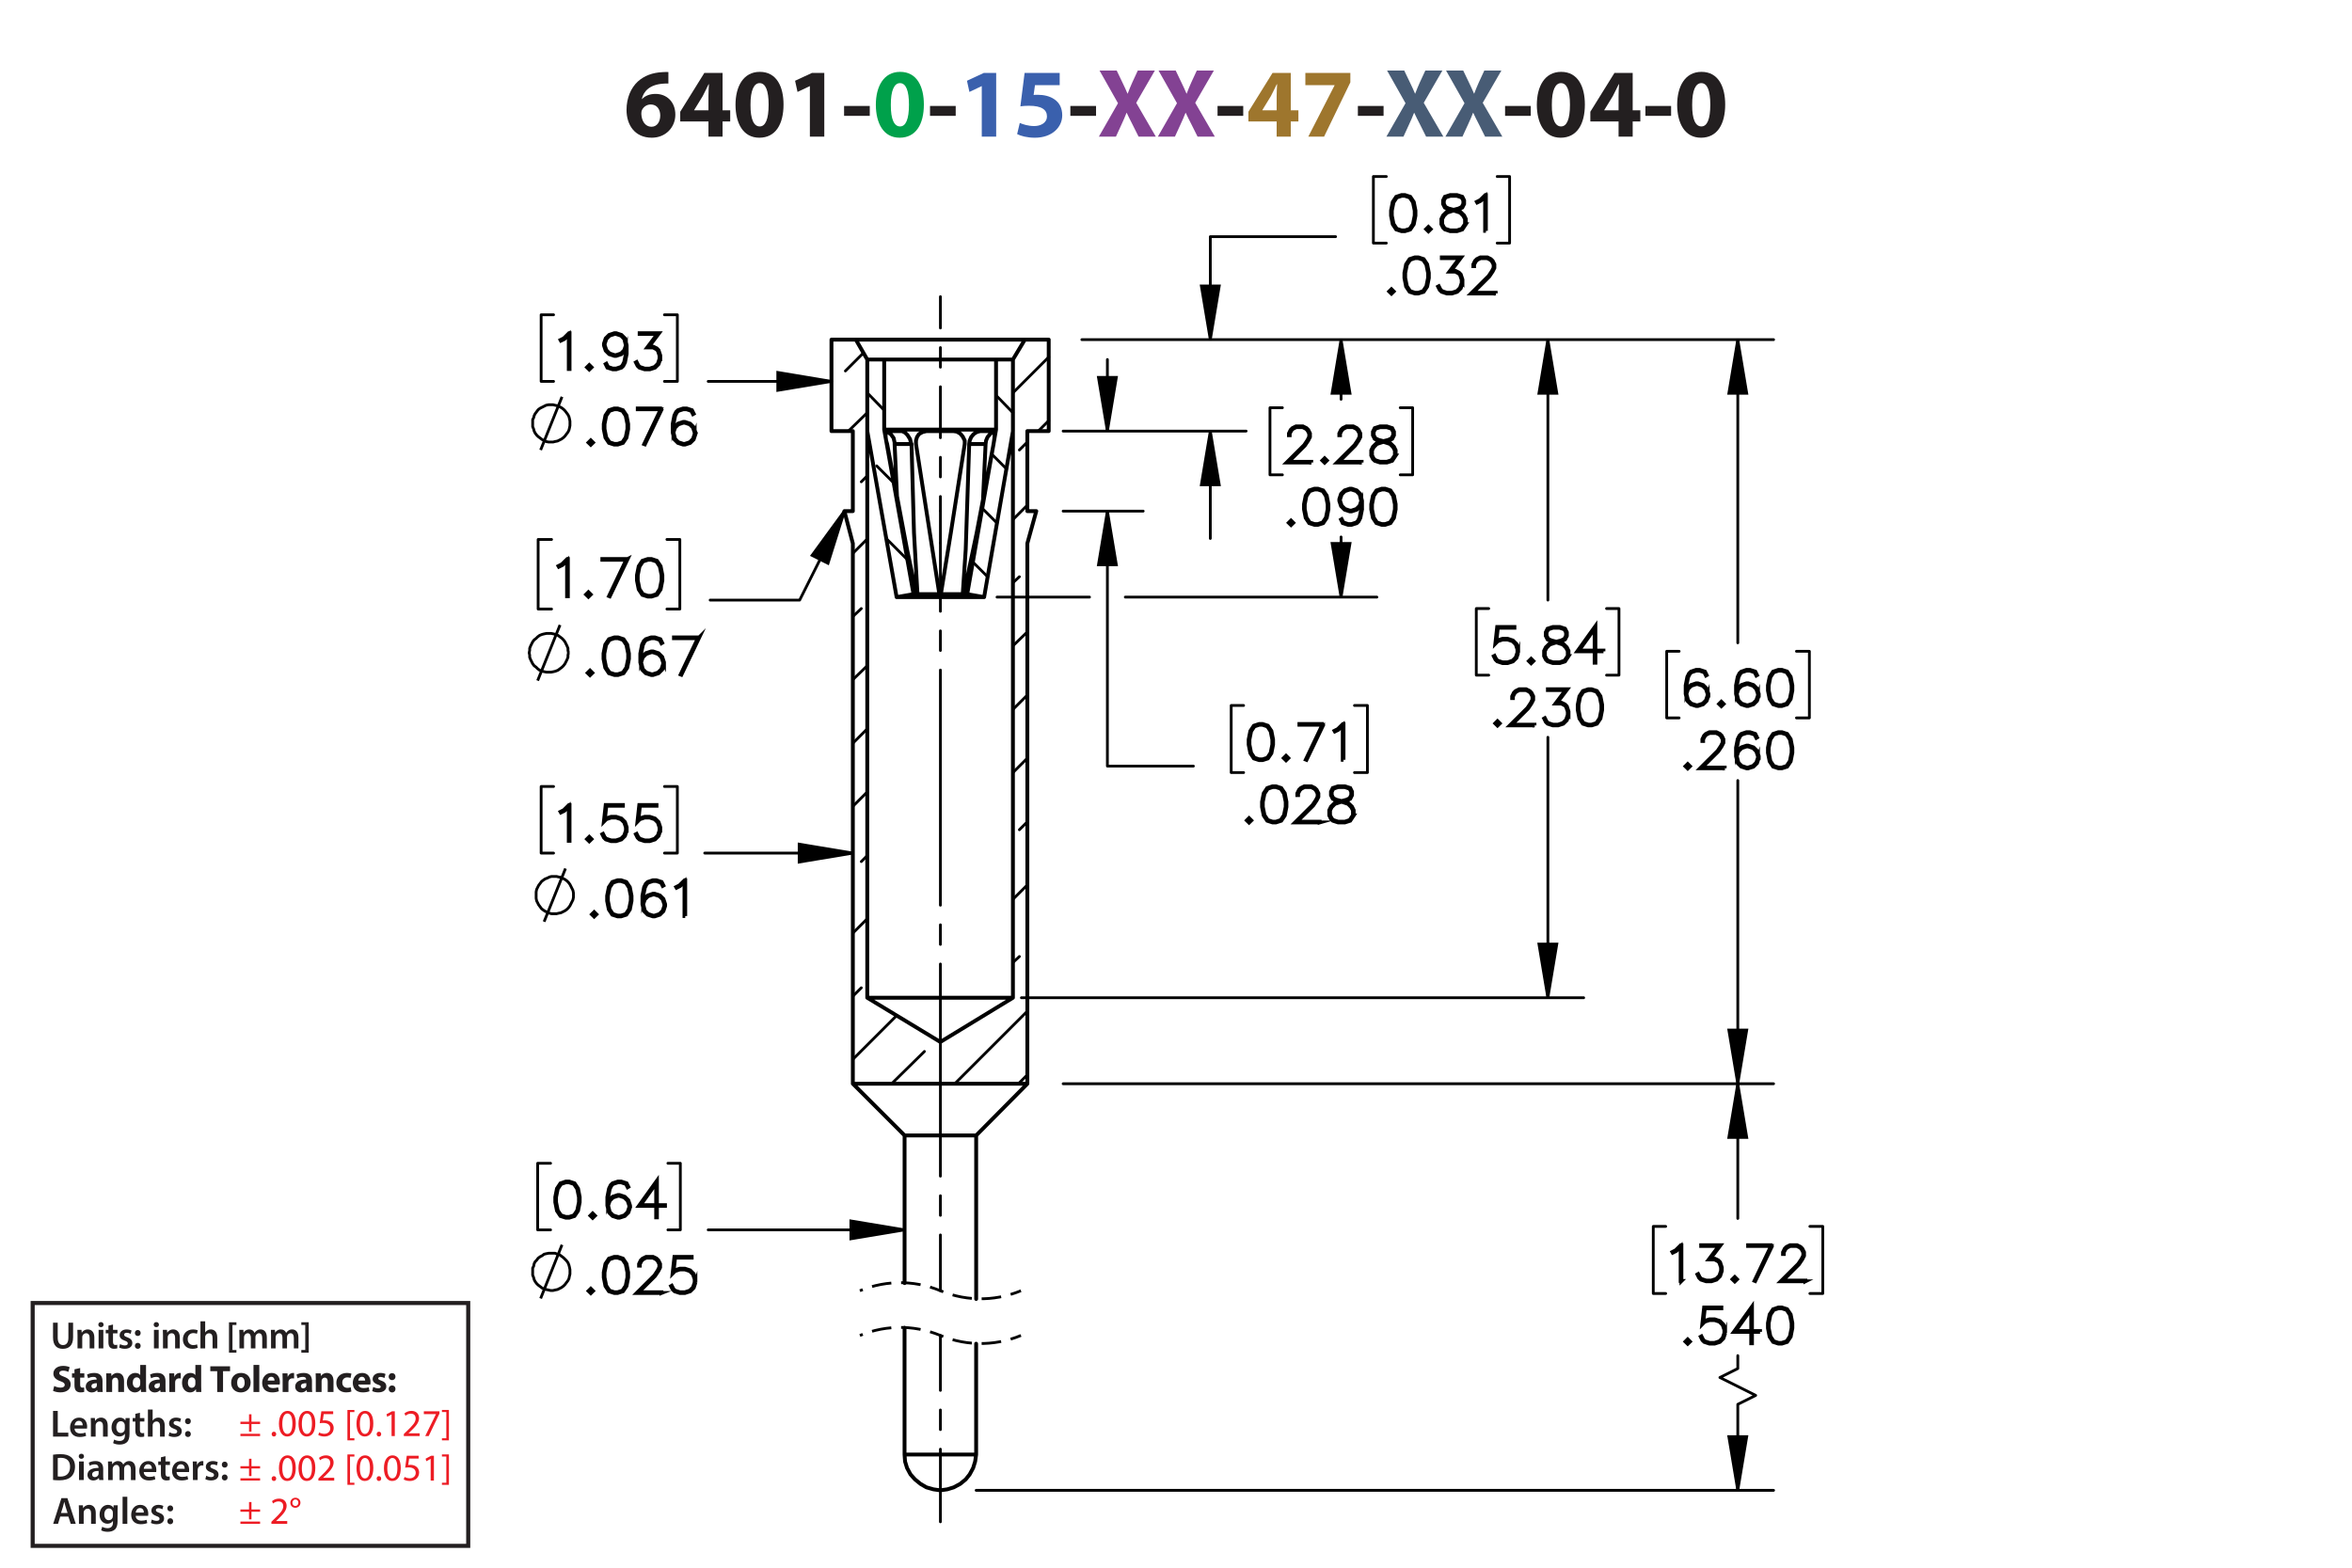 <?xml version="1.0" encoding="UTF-8"?><svg id="Layer_1" xmlns="http://www.w3.org/2000/svg" viewBox="0 0 432 288"><defs><style>.cls-1{stroke-dashoffset:32.951px;}.cls-1,.cls-2,.cls-3,.cls-4,.cls-5,.cls-6,.cls-7,.cls-8,.cls-9,.cls-10,.cls-11{stroke:#000;}.cls-1,.cls-2,.cls-3,.cls-4,.cls-5,.cls-6,.cls-7,.cls-9,.cls-10,.cls-11,.cls-12{fill:none;}.cls-1,.cls-2,.cls-3,.cls-4,.cls-5,.cls-6,.cls-7,.cls-10,.cls-11{stroke-width:.51px;}.cls-1,.cls-2,.cls-3,.cls-4,.cls-7,.cls-9,.cls-10,.cls-11{stroke-linecap:round;stroke-linejoin:round;}.cls-1,.cls-3,.cls-4,.cls-7,.cls-10,.cls-11{stroke-dasharray:0 0 0 0 43.2 3.6 3.6 3.6;}.cls-13{fill:#834293;}.cls-14{fill:#9e762d;}.cls-3{stroke-dashoffset:21.225px;}.cls-4{stroke-dashoffset:40.536px;}.cls-5{stroke-dasharray:0 0 3.6 1.8;stroke-dashoffset:1.587px;}.cls-5,.cls-6,.cls-8{stroke-miterlimit:10;}.cls-8{stroke-width:.7px;}.cls-15{fill:#485c75;}.cls-9{stroke-width:.709px;}.cls-10{stroke-dashoffset:29.855px;}.cls-16{fill:#00a14b;}.cls-17{fill:#ed1c24;}.cls-11{stroke-dashoffset:35.103px;}.cls-18{fill:#231f20;}.cls-19{fill:#3a60ad;}.cls-12{stroke:#231f20;stroke-width:.75px;}</style></defs><path class="cls-18" d="m122.764,15.342c-.306-.018-.63,0-1.062.036-2.431.198-3.511,1.44-3.817,2.809h.054c.576-.594,1.387-.936,2.485-.936,1.963,0,3.619,1.387,3.619,3.817,0,2.323-1.783,4.231-4.321,4.231-3.115,0-4.646-2.323-4.646-5.114,0-2.197.81-4.033,2.071-5.204,1.17-1.062,2.683-1.638,4.519-1.728.504-.036.829-.036,1.099-.018v2.107Zm-1.495,5.87c0-1.081-.576-2.017-1.747-2.017-.738,0-1.35.45-1.62,1.044-.072.144-.108.36-.108.684.054,1.242.648,2.359,1.891,2.359.973,0,1.585-.882,1.585-2.071Z"/><path class="cls-18" d="m130.125,25.101v-2.791h-5.186v-1.782l4.429-7.13h3.349v6.86h1.404v2.052h-1.404v2.791h-2.593Zm0-4.843v-2.593c0-.703.036-1.422.09-2.179h-.072c-.378.756-.684,1.44-1.08,2.179l-1.567,2.557v.036h2.629Z"/><path class="cls-18" d="m143.914,19.195c0,3.619-1.458,6.104-4.447,6.104-3.025,0-4.357-2.719-4.375-6.032,0-3.385,1.44-6.067,4.465-6.067,3.133,0,4.357,2.791,4.357,5.996Zm-6.068.072c-.018,2.683.63,3.961,1.692,3.961s1.639-1.333,1.639-3.997c0-2.593-.558-3.961-1.657-3.961-1.008,0-1.692,1.278-1.674,3.997Z"/><path class="cls-18" d="m148.754,15.828h-.036l-2.233,1.062-.45-2.053,3.097-1.44h2.269v11.704h-2.647v-9.273Z"/><path class="cls-18" d="m159.752,19.465v1.818h-4.717v-1.818h4.717Z"/><path class="cls-16" d="m169.69,19.195c0,3.619-1.458,6.104-4.447,6.104-3.025,0-4.357-2.719-4.375-6.032,0-3.385,1.44-6.067,4.465-6.067,3.133,0,4.357,2.791,4.357,5.996Zm-6.068.072c-.018,2.683.63,3.961,1.692,3.961s1.639-1.333,1.639-3.997c0-2.593-.558-3.961-1.657-3.961-1.008,0-1.692,1.278-1.674,3.997Z"/><path class="cls-18" d="m175.538,19.465v1.818h-4.718v-1.818h4.718Z"/><path class="cls-19" d="m180.325,15.828h-.036l-2.233,1.062-.45-2.053,3.097-1.44h2.269v11.704h-2.647v-9.273Z"/><path class="cls-19" d="m194.637,15.648h-4.538l-.252,1.8c.252-.036.468-.036.756-.036,1.116,0,2.251.252,3.079.847.882.594,1.422,1.566,1.422,2.935,0,2.179-1.873,4.106-5.023,4.106-1.422,0-2.611-.324-3.259-.666l.486-2.052c.522.252,1.585.576,2.647.576,1.134,0,2.341-.54,2.341-1.783,0-1.206-.955-1.945-3.295-1.945-.648,0-1.099.036-1.585.108l.774-6.14h6.446v2.251Z"/><path class="cls-18" d="m201.314,19.465v1.818h-4.718v-1.818h4.718Z"/><path class="cls-13" d="m209.126,25.101l-1.098-2.197c-.45-.846-.738-1.476-1.081-2.179h-.036c-.252.703-.558,1.333-.936,2.179l-1.008,2.197h-3.133l3.511-6.14-3.385-5.996h3.151l1.062,2.215c.36.738.63,1.333.918,2.017h.036c.288-.774.522-1.315.829-2.017l1.026-2.215h3.133l-3.421,5.924,3.601,6.212h-3.169Z"/><path class="cls-13" d="m219.962,25.101l-1.099-2.197c-.45-.846-.738-1.476-1.08-2.179h-.036c-.252.703-.558,1.333-.936,2.179l-1.008,2.197h-3.133l3.511-6.14-3.385-5.996h3.151l1.062,2.215c.36.738.631,1.333.919,2.017h.035c.288-.774.522-1.315.829-2.017l1.025-2.215h3.134l-3.422,5.924,3.602,6.212h-3.169Z"/><path class="cls-18" d="m228.35,19.465v1.818h-4.718v-1.818h4.718Z"/><path class="cls-14" d="m234.487,25.101v-2.791h-5.186v-1.782l4.429-7.13h3.35v6.86h1.404v2.052h-1.404v2.791h-2.593Zm0-4.843v-2.593c0-.703.036-1.422.09-2.179h-.072c-.378.756-.684,1.44-1.08,2.179l-1.566,2.557v.036h2.629Z"/><path class="cls-14" d="m248.024,13.398v1.728l-4.826,9.975h-2.898l4.825-9.417v-.036h-5.365v-2.251h8.265Z"/><path class="cls-18" d="m254.125,19.465v1.818h-4.718v-1.818h4.718Z"/><path class="cls-15" d="m261.938,25.101l-1.099-2.197c-.45-.846-.738-1.476-1.08-2.179h-.036c-.252.703-.558,1.333-.936,2.179l-1.008,2.197h-3.133l3.511-6.14-3.385-5.996h3.15l1.062,2.215c.36.738.631,1.333.919,2.017h.035c.288-.774.522-1.315.829-2.017l1.025-2.215h3.134l-3.422,5.924,3.602,6.212h-3.169Z"/><path class="cls-15" d="m272.773,25.101l-1.099-2.197c-.45-.846-.738-1.476-1.08-2.179h-.036c-.252.703-.558,1.333-.936,2.179l-1.008,2.197h-3.133l3.511-6.14-3.385-5.996h3.15l1.062,2.215c.36.738.631,1.333.919,2.017h.035c.288-.774.522-1.315.829-2.017l1.025-2.215h3.134l-3.422,5.924,3.602,6.212h-3.169Z"/><path class="cls-18" d="m281.161,19.465v1.818h-4.718v-1.818h4.718Z"/><path class="cls-18" d="m291.098,19.195c0,3.619-1.458,6.104-4.447,6.104-3.024,0-4.357-2.719-4.375-6.032,0-3.385,1.44-6.067,4.465-6.067,3.133,0,4.357,2.791,4.357,5.996Zm-6.067.072c-.019,2.683.63,3.961,1.692,3.961s1.639-1.333,1.639-3.997c0-2.593-.559-3.961-1.657-3.961-1.008,0-1.692,1.278-1.674,3.997Z"/><path class="cls-18" d="m297.288,25.101v-2.791h-5.186v-1.782l4.43-7.13h3.349v6.86h1.404v2.052h-1.404v2.791h-2.593Zm0-4.843v-2.593c0-.703.036-1.422.091-2.179h-.072c-.378.756-.685,1.44-1.08,2.179l-1.567,2.557v.036h2.629Z"/><path class="cls-18" d="m306.937,19.465v1.818h-4.718v-1.818h4.718Z"/><path class="cls-18" d="m316.873,19.195c0,3.619-1.458,6.104-4.447,6.104-3.024,0-4.357-2.719-4.375-6.032,0-3.385,1.44-6.067,4.465-6.067,3.134,0,4.357,2.791,4.357,5.996Zm-6.067.072c-.019,2.683.63,3.961,1.692,3.961s1.639-1.333,1.639-3.997c0-2.593-.559-3.961-1.656-3.961-1.009,0-1.693,1.278-1.675,3.997Z"/><path class="cls-18" d="m9.745,259.198h.862v3.999h1.94v.722h-2.802v-4.721Z"/><path class="cls-18" d="m13.694,262.455c.021.616.504.883,1.05.883.399,0,.686-.057.946-.154l.126.596c-.294.118-.701.21-1.191.21-1.106,0-1.758-.68-1.758-1.724,0-.945.574-1.835,1.667-1.835,1.106,0,1.471.911,1.471,1.66,0,.161-.014.287-.028.364h-2.283Zm1.498-.603c.007-.315-.133-.833-.708-.833-.532,0-.756.483-.791.833h1.498Z"/><path class="cls-18" d="m16.696,261.523c0-.392-.007-.721-.028-1.016h.756l.042.512h.021c.147-.267.518-.589,1.085-.589.595,0,1.211.386,1.211,1.464v2.024h-.861v-1.926c0-.49-.182-.861-.651-.861-.343,0-.581.245-.672.504-.028.077-.035.182-.035.28v2.003h-.868v-2.396Z"/><path class="cls-18" d="m23.817,260.508c-.014.231-.028.512-.028.981v1.934c0,.714-.147,1.226-.504,1.548-.357.315-.848.413-1.317.413-.434,0-.896-.091-1.191-.273l.19-.651c.217.126.581.26.995.26.56,0,.981-.295.981-1.03v-.294h-.014c-.196.301-.546.504-.995.504-.847,0-1.45-.7-1.45-1.666,0-1.121.729-1.801,1.548-1.801.518,0,.827.253.987.532h.014l.035-.455h.75Zm-.89,1.366c0-.077-.007-.161-.028-.231-.091-.315-.336-.553-.701-.553-.483,0-.84.42-.84,1.113,0,.581.294,1.051.834,1.051.322,0,.602-.21.7-.519.021-.091.035-.21.035-.309v-.553Z"/><path class="cls-18" d="m25.699,259.534v.974h.819v.644h-.819v1.506c0,.413.112.631.441.631.147,0,.259-.021.336-.042l.014.658c-.126.049-.35.084-.624.084-.315,0-.581-.105-.742-.28-.182-.196-.266-.505-.266-.953v-1.603h-.49v-.644h.49v-.77l.84-.203Z"/><path class="cls-18" d="m27.169,258.946h.868v2.031h.014c.105-.161.245-.294.427-.393.168-.098.371-.154.588-.154.581,0,1.19.386,1.19,1.478v2.01h-.861v-1.912c0-.497-.182-.868-.658-.868-.336,0-.575.224-.665.483-.028.069-.035.161-.035.259v2.038h-.868v-4.973Z"/><path class="cls-18" d="m31.13,263.128c.196.119.567.245.875.245.378,0,.546-.154.546-.379,0-.231-.14-.35-.56-.497-.665-.231-.945-.596-.939-.994,0-.603.497-1.072,1.289-1.072.378,0,.708.099.903.203l-.168.609c-.147-.084-.42-.195-.721-.195-.308,0-.477.146-.477.356,0,.218.161.322.596.477.616.224.903.539.91,1.044,0,.616-.483,1.065-1.387,1.065-.413,0-.784-.099-1.037-.238l.169-.623Z"/><path class="cls-18" d="m33.986,261.09c0-.322.224-.554.532-.554.315,0,.525.231.532.554,0,.315-.21.546-.532.546-.315,0-.532-.231-.532-.546Zm0,2.359c0-.321.224-.553.532-.553.315,0,.525.224.532.553,0,.309-.21.547-.532.547-.315,0-.532-.238-.532-.547Z"/><path class="cls-18" d="m9.745,267.243c.378-.064.862-.099,1.373-.099.882,0,1.492.183,1.926.547.456.371.735.932.735,1.736,0,.841-.287,1.471-.735,1.877-.469.428-1.218.644-2.136.644-.504,0-.882-.027-1.163-.062v-4.644Zm.862,3.999c.119.021.301.021.476.021,1.121.008,1.786-.609,1.786-1.807.007-1.044-.595-1.639-1.674-1.639-.273,0-.469.021-.588.049v3.376Z"/><path class="cls-18" d="m15.43,267.537c0,.259-.19.462-.49.462-.287,0-.477-.203-.477-.462,0-.267.196-.47.483-.47.294,0,.476.203.483.47Zm-.917,4.363v-3.411h.868v3.411h-.868Z"/><path class="cls-18" d="m18.223,271.9l-.056-.378h-.021c-.21.266-.567.455-1.008.455-.686,0-1.072-.497-1.072-1.016,0-.861.763-1.296,2.024-1.289v-.056c0-.225-.091-.596-.693-.596-.336,0-.686.105-.917.253l-.168-.56c.252-.154.693-.302,1.233-.302,1.092,0,1.408.693,1.408,1.437v1.232c0,.308.014.609.049.819h-.777Zm-.112-1.667c-.609-.014-1.19.119-1.19.638,0,.336.217.49.49.49.343,0,.595-.225.672-.47.021-.062.028-.133.028-.189v-.47Z"/><path class="cls-18" d="m19.86,269.505c0-.392-.007-.721-.028-1.016h.743l.035.505h.021c.169-.267.477-.582,1.051-.582.448,0,.798.253.945.631h.014c.119-.19.259-.329.42-.428.189-.133.406-.203.686-.203.567,0,1.142.386,1.142,1.478v2.01h-.841v-1.884c0-.567-.196-.903-.609-.903-.294,0-.511.21-.602.455-.021.084-.042.189-.042.287v2.045h-.841v-1.975c0-.477-.189-.812-.588-.812-.322,0-.54.252-.617.49-.035.084-.049.182-.049.279v2.018h-.84v-2.396Z"/><path class="cls-18" d="m26.406,270.437c.021.616.504.883,1.05.883.399,0,.686-.057.946-.154l.126.596c-.294.118-.701.21-1.191.21-1.106,0-1.758-.68-1.758-1.724,0-.945.574-1.835,1.667-1.835,1.106,0,1.471.911,1.471,1.66,0,.161-.014.287-.028.364h-2.283Zm1.498-.603c.007-.315-.133-.833-.708-.833-.532,0-.756.483-.791.833h1.498Z"/><path class="cls-18" d="m30.395,267.516v.974h.819v.644h-.819v1.506c0,.413.112.631.441.631.147,0,.259-.021.336-.042l.014.658c-.126.049-.35.084-.624.084-.315,0-.581-.105-.742-.28-.182-.196-.266-.505-.266-.953v-1.603h-.49v-.644h.49v-.77l.84-.203Z"/><path class="cls-18" d="m32.433,270.437c.021.616.504.883,1.05.883.399,0,.686-.057.946-.154l.126.596c-.294.118-.701.21-1.191.21-1.106,0-1.758-.68-1.758-1.724,0-.945.574-1.835,1.667-1.835,1.106,0,1.471.911,1.471,1.66,0,.161-.014.287-.028.364h-2.283Zm1.498-.603c.007-.315-.133-.833-.708-.833-.532,0-.756.483-.791.833h1.498Z"/><path class="cls-18" d="m35.435,269.589c0-.462-.007-.791-.028-1.1h.75l.028.651h.028c.168-.483.567-.729.932-.729.084,0,.133.008.203.021v.812c-.07-.014-.147-.028-.252-.028-.413,0-.693.267-.77.651-.014.077-.028.168-.028.267v1.765h-.861v-2.312Z"/><path class="cls-18" d="m37.885,271.109c.196.119.567.245.875.245.378,0,.546-.154.546-.379,0-.231-.14-.35-.56-.497-.665-.231-.945-.596-.939-.994,0-.603.497-1.072,1.289-1.072.378,0,.708.099.903.203l-.168.609c-.147-.084-.42-.195-.721-.195-.308,0-.477.146-.477.356,0,.218.161.322.596.477.616.224.903.539.91,1.044,0,.616-.483,1.065-1.387,1.065-.413,0-.784-.099-1.037-.238l.169-.623Z"/><path class="cls-18" d="m40.741,269.071c0-.322.224-.554.532-.554.315,0,.525.231.532.554,0,.315-.21.546-.532.546-.315,0-.532-.231-.532-.546Zm0,2.359c0-.321.224-.553.532-.553.315,0,.525.224.532.553,0,.309-.21.547-.532.547-.315,0-.532-.238-.532-.547Z"/><path class="cls-18" d="m9.956,254.625c.288.147.729.294,1.184.294.49,0,.749-.203.749-.511,0-.295-.224-.463-.791-.666-.784-.273-1.295-.707-1.295-1.394,0-.806.672-1.422,1.786-1.422.532,0,.924.112,1.205.238l-.238.861c-.189-.091-.525-.224-.988-.224-.462,0-.686.21-.686.455,0,.301.266.435.875.665.834.309,1.226.742,1.226,1.408,0,.791-.609,1.464-1.905,1.464-.539,0-1.071-.141-1.337-.287l.217-.883Z"/><path class="cls-18" d="m14.724,251.319v.981h.764v.784h-.764v1.24c0,.413.098.602.42.602.133,0,.238-.014.315-.027l.007.805c-.14.057-.392.092-.693.092-.343,0-.63-.119-.798-.294-.196-.203-.294-.533-.294-1.016v-1.401h-.455v-.784h.455v-.742l1.044-.238Z"/><path class="cls-18" d="m17.916,255.725l-.064-.343h-.021c-.224.273-.574.42-.981.42-.693,0-1.106-.504-1.106-1.051,0-.89.798-1.316,2.01-1.31v-.049c0-.183-.098-.441-.624-.441-.35,0-.721.119-.945.259l-.196-.686c.238-.133.708-.301,1.331-.301,1.142,0,1.506.673,1.506,1.478v1.191c0,.329.014.644.049.833h-.96Zm-.127-1.618c-.56-.007-.994.126-.994.54,0,.273.182.405.42.405.266,0,.483-.175.553-.392.014-.056.021-.119.021-.183v-.371Z"/><path class="cls-18" d="m19.532,253.393c0-.428-.014-.792-.028-1.093h.924l.049.469h.021c.14-.217.49-.546,1.058-.546.701,0,1.226.462,1.226,1.471v2.031h-1.065v-1.898c0-.44-.154-.742-.539-.742-.294,0-.469.203-.54.399-.028.064-.042.168-.042.267v1.975h-1.065v-2.332Z"/><path class="cls-18" d="m26.821,250.752v3.95c0,.385.014.791.028,1.022h-.945l-.049-.504h-.014c-.217.385-.63.581-1.072.581-.812,0-1.464-.693-1.464-1.758-.007-1.156.714-1.821,1.534-1.821.42,0,.749.147.903.386h.014v-1.856h1.065Zm-1.065,2.998c0-.057-.007-.134-.014-.19-.063-.287-.294-.525-.624-.525-.483,0-.735.435-.735.974,0,.581.287.945.729.945.308,0,.553-.21.616-.511.021-.077.028-.154.028-.245v-.448Z"/><path class="cls-18" d="m29.487,255.725l-.064-.343h-.021c-.224.273-.574.42-.981.42-.693,0-1.106-.504-1.106-1.051,0-.89.798-1.316,2.01-1.31v-.049c0-.183-.098-.441-.624-.441-.35,0-.721.119-.945.259l-.196-.686c.238-.133.708-.301,1.331-.301,1.142,0,1.506.673,1.506,1.478v1.191c0,.329.014.644.049.833h-.96Zm-.127-1.618c-.56-.007-.994.126-.994.54,0,.273.182.405.42.405.266,0,.483-.175.553-.392.014-.056.021-.119.021-.183v-.371Z"/><path class="cls-18" d="m31.103,253.428c0-.505-.014-.834-.028-1.128h.917l.035.63h.028c.175-.497.595-.707.924-.707.098,0,.147,0,.224.014v1.002c-.077-.014-.168-.028-.287-.028-.392,0-.658.21-.729.54-.014.069-.021.153-.021.237v1.737h-1.065v-2.297Z"/><path class="cls-18" d="m36.95,250.752v3.95c0,.385.014.791.028,1.022h-.945l-.049-.504h-.014c-.217.385-.63.581-1.072.581-.812,0-1.464-.693-1.464-1.758-.007-1.156.714-1.821,1.534-1.821.42,0,.749.147.903.386h.014v-1.856h1.065Zm-1.065,2.998c0-.057-.007-.134-.014-.19-.063-.287-.294-.525-.624-.525-.483,0-.735.435-.735.974,0,.581.287.945.729.945.308,0,.553-.21.616-.511.021-.077.028-.154.028-.245v-.448Z"/><path class="cls-18" d="m39.895,251.9h-1.268v-.896h3.628v.896h-1.289v3.824h-1.072v-3.824Z"/><path class="cls-18" d="m46.036,253.974c0,1.254-.89,1.828-1.807,1.828-1.002,0-1.772-.658-1.772-1.765,0-1.107.729-1.815,1.828-1.815,1.051,0,1.751.722,1.751,1.751Zm-2.479.035c0,.588.245,1.029.701,1.029.413,0,.679-.413.679-1.029,0-.512-.196-1.029-.679-1.029-.511,0-.701.525-.701,1.029Z"/><path class="cls-18" d="m46.559,250.752h1.065v4.973h-1.065v-4.973Z"/><path class="cls-18" d="m49.17,254.352c.035.441.469.651.967.651.364,0,.658-.049.945-.14l.14.722c-.35.14-.777.21-1.24.21-1.163,0-1.828-.673-1.828-1.744,0-.868.54-1.828,1.73-1.828,1.107,0,1.527.861,1.527,1.709,0,.182-.021.343-.035.42h-2.206Zm1.254-.729c0-.259-.112-.693-.603-.693-.448,0-.63.406-.658.693h1.261Z"/><path class="cls-18" d="m51.914,253.428c0-.505-.014-.834-.028-1.128h.917l.035.63h.028c.175-.497.595-.707.924-.707.098,0,.147,0,.224.014v1.002c-.077-.014-.168-.028-.287-.028-.392,0-.658.21-.729.54-.014.069-.021.153-.021.237v1.737h-1.065v-2.297Z"/><path class="cls-18" d="m56.388,255.725l-.064-.343h-.021c-.224.273-.574.42-.981.42-.693,0-1.106-.504-1.106-1.051,0-.89.798-1.316,2.01-1.31v-.049c0-.183-.098-.441-.624-.441-.35,0-.721.119-.945.259l-.196-.686c.238-.133.708-.301,1.331-.301,1.142,0,1.506.673,1.506,1.478v1.191c0,.329.014.644.049.833h-.96Zm-.127-1.618c-.56-.007-.994.126-.994.54,0,.273.182.405.42.405.266,0,.483-.175.553-.392.014-.056.021-.119.021-.183v-.371Z"/><path class="cls-18" d="m58.004,253.393c0-.428-.014-.792-.028-1.093h.924l.049.469h.021c.14-.217.49-.546,1.058-.546.701,0,1.226.462,1.226,1.471v2.031h-1.065v-1.898c0-.44-.154-.742-.539-.742-.294,0-.469.203-.54.399-.028.064-.042.168-.042.267v1.975h-1.065v-2.332Z"/><path class="cls-18" d="m64.543,255.641c-.189.084-.546.154-.953.154-1.106,0-1.814-.673-1.814-1.751,0-1.002.686-1.821,1.961-1.821.28,0,.588.049.812.133l-.168.792c-.126-.057-.315-.105-.595-.105-.56,0-.924.399-.917.96,0,.63.42.959.939.959.252,0,.448-.042.609-.104l.126.784Z"/><path class="cls-18" d="m65.816,254.352c.035.441.469.651.967.651.364,0,.658-.049.945-.14l.14.722c-.35.14-.777.21-1.24.21-1.163,0-1.828-.673-1.828-1.744,0-.868.54-1.828,1.73-1.828,1.107,0,1.527.861,1.527,1.709,0,.182-.021.343-.035.42h-2.206Zm1.254-.729c0-.259-.112-.693-.603-.693-.448,0-.63.406-.658.693h1.261Z"/><path class="cls-18" d="m68.553,254.793c.196.119.602.259.917.259.322,0,.455-.111.455-.287,0-.175-.105-.259-.504-.392-.707-.238-.981-.623-.974-1.029,0-.638.546-1.121,1.394-1.121.399,0,.756.091.966.196l-.189.735c-.154-.084-.448-.196-.742-.196-.259,0-.406.105-.406.28,0,.161.133.245.553.393.651.224.924.553.932,1.058,0,.637-.504,1.106-1.485,1.106-.448,0-.848-.099-1.107-.238l.19-.764Z"/><path class="cls-18" d="m71.387,252.902c0-.379.259-.644.63-.644s.616.259.624.644c0,.364-.252.637-.63.637-.364,0-.624-.273-.624-.637Zm0,2.262c0-.371.259-.644.63-.644s.616.267.624.644c0,.364-.252.638-.63.638-.364,0-.624-.273-.624-.638Z"/><path class="cls-17" d="m46.188,259.818v1.365h1.583v.421h-1.583v1.4h-.448v-1.4h-1.583v-.421h1.583v-1.365h.448Zm1.583,3.586v.42h-3.614v-.42h3.614Z"/><path class="cls-17" d="m49.897,263.46c0-.259.175-.441.42-.441.246,0,.414.183.414.441,0,.252-.161.441-.42.441-.245,0-.413-.19-.413-.441Z"/><path class="cls-17" d="m54.323,261.499c0,1.548-.574,2.402-1.583,2.402-.889,0-1.492-.834-1.506-2.34,0-1.526.659-2.367,1.583-2.367.96,0,1.506.855,1.506,2.305Zm-2.472.07c0,1.184.364,1.855.924,1.855.63,0,.932-.735.932-1.897,0-1.121-.287-1.856-.925-1.856-.539,0-.931.658-.931,1.898Z"/><path class="cls-17" d="m57.914,261.499c0,1.548-.574,2.402-1.583,2.402-.889,0-1.492-.834-1.506-2.34,0-1.526.659-2.367,1.583-2.367.96,0,1.506.855,1.506,2.305Zm-2.472.07c0,1.184.364,1.855.924,1.855.63,0,.932-.735.932-1.897,0-1.121-.287-1.856-.925-1.856-.539,0-.931.658-.931,1.898Z"/><path class="cls-17" d="m61.196,259.79h-1.737l-.175,1.17c.105-.015.203-.028.371-.028.35,0,.701.077.981.245.357.203.651.596.651,1.17,0,.89-.707,1.555-1.695,1.555-.497,0-.917-.141-1.135-.28l.154-.469c.189.111.56.252.974.252.581,0,1.079-.379,1.079-.988-.007-.588-.399-1.008-1.31-1.008-.259,0-.462.027-.63.049l.294-2.186h2.178v.519Z"/><path class="cls-17" d="m63.812,264.608v-5.582h1.282v.386h-.805v4.811h.805v.385h-1.282Z"/><path class="cls-17" d="m68.567,261.499c0,1.548-.574,2.402-1.583,2.402-.889,0-1.492-.834-1.506-2.34,0-1.526.659-2.367,1.583-2.367.96,0,1.506.855,1.506,2.305Zm-2.472.07c0,1.184.364,1.855.924,1.855.63,0,.932-.735.932-1.897,0-1.121-.287-1.856-.925-1.856-.539,0-.931.658-.931,1.898Z"/><path class="cls-17" d="m69.182,263.46c0-.259.175-.441.42-.441.245,0,.413.183.413.441,0,.252-.161.441-.42.441-.245,0-.413-.19-.413-.441Z"/><path class="cls-17" d="m71.919,259.846h-.014l-.791.428-.119-.47.995-.532h.525v4.553h-.595v-3.978Z"/><path class="cls-17" d="m74.172,263.824v-.378l.483-.47c1.163-1.106,1.688-1.694,1.695-2.381,0-.463-.224-.89-.903-.89-.413,0-.756.21-.966.385l-.196-.434c.315-.267.763-.463,1.289-.463.981,0,1.394.673,1.394,1.324,0,.841-.609,1.52-1.569,2.444l-.364.336v.014h2.045v.512h-2.907Z"/><path class="cls-17" d="m80.719,259.272v.406l-1.982,4.146h-.637l1.975-4.027v-.014h-2.227v-.512h2.872Z"/><path class="cls-17" d="m82.453,259.019v5.589h-1.281v-.385h.805v-4.818h-.805v-.386h1.281Z"/><path class="cls-17" d="m46.188,267.988v1.365h1.583v.421h-1.583v1.4h-.448v-1.4h-1.583v-.421h1.583v-1.365h.448Zm1.583,3.586v.42h-3.614v-.42h3.614Z"/><path class="cls-17" d="m49.897,271.63c0-.259.175-.441.42-.441.246,0,.414.183.414.441,0,.252-.161.441-.42.441-.245,0-.413-.19-.413-.441Z"/><path class="cls-17" d="m54.323,269.669c0,1.548-.574,2.402-1.583,2.402-.889,0-1.492-.834-1.506-2.34,0-1.526.659-2.367,1.583-2.367.96,0,1.506.855,1.506,2.305Zm-2.472.07c0,1.184.364,1.855.924,1.855.63,0,.932-.735.932-1.897,0-1.121-.287-1.856-.925-1.856-.539,0-.931.658-.931,1.898Z"/><path class="cls-17" d="m57.914,269.669c0,1.548-.574,2.402-1.583,2.402-.889,0-1.492-.834-1.506-2.34,0-1.526.659-2.367,1.583-2.367.96,0,1.506.855,1.506,2.305Zm-2.472.07c0,1.184.364,1.855.924,1.855.63,0,.932-.735.932-1.897,0-1.121-.287-1.856-.925-1.856-.539,0-.931.658-.931,1.898Z"/><path class="cls-17" d="m58.478,271.994v-.378l.483-.47c1.163-1.106,1.688-1.694,1.695-2.381,0-.463-.224-.89-.903-.89-.413,0-.756.21-.966.385l-.196-.434c.315-.267.763-.463,1.289-.463.981,0,1.394.673,1.394,1.324,0,.841-.609,1.52-1.569,2.444l-.364.336v.014h2.045v.512h-2.907Z"/><path class="cls-17" d="m63.812,272.778v-5.582h1.282v.386h-.805v4.811h.805v.385h-1.282Z"/><path class="cls-17" d="m68.567,269.669c0,1.548-.574,2.402-1.583,2.402-.889,0-1.492-.834-1.506-2.34,0-1.526.659-2.367,1.583-2.367.96,0,1.506.855,1.506,2.305Zm-2.472.07c0,1.184.364,1.855.924,1.855.63,0,.932-.735.932-1.897,0-1.121-.287-1.856-.925-1.856-.539,0-.931.658-.931,1.898Z"/><path class="cls-17" d="m69.182,271.63c0-.259.175-.441.42-.441.245,0,.413.183.413.441,0,.252-.161.441-.42.441-.245,0-.413-.19-.413-.441Z"/><path class="cls-17" d="m73.607,269.669c0,1.548-.574,2.402-1.583,2.402-.889,0-1.492-.834-1.506-2.34,0-1.526.659-2.367,1.583-2.367.96,0,1.506.855,1.506,2.305Zm-2.472.07c0,1.184.364,1.855.924,1.855.63,0,.932-.735.932-1.897,0-1.121-.287-1.856-.925-1.856-.539,0-.931.658-.931,1.898Z"/><path class="cls-17" d="m76.89,267.96h-1.737l-.175,1.17c.105-.015.203-.028.371-.028.35,0,.701.077.981.245.357.203.651.596.651,1.17,0,.89-.707,1.555-1.695,1.555-.497,0-.917-.141-1.135-.28l.154-.469c.189.111.56.252.974.252.581,0,1.079-.379,1.079-.988-.007-.588-.399-1.008-1.31-1.008-.259,0-.462.027-.63.049l.294-2.186h2.178v.519Z"/><path class="cls-17" d="m79.101,268.016h-.014l-.791.428-.119-.47.995-.532h.525v4.553h-.595v-3.978Z"/><path class="cls-17" d="m82.453,267.19v5.589h-1.281v-.385h.805v-4.818h-.805v-.386h1.281Z"/><path class="cls-18" d="m11.064,278.606l-.406,1.338h-.89l1.513-4.721h1.1l1.534,4.721h-.925l-.427-1.338h-1.498Zm1.352-.651l-.371-1.162c-.091-.287-.168-.609-.238-.883h-.014c-.07.273-.14.603-.224.883l-.364,1.162h1.211Z"/><path class="cls-18" d="m14.501,277.548c0-.392-.007-.721-.028-1.016h.756l.043.512h.021c.147-.267.518-.589,1.085-.589.595,0,1.211.386,1.211,1.464v2.024h-.861v-1.926c0-.49-.182-.861-.651-.861-.343,0-.582.245-.672.504-.028.077-.035.182-.035.28v2.003h-.868v-2.396Z"/><path class="cls-18" d="m21.621,276.532c-.014.231-.028.512-.028.981v1.934c0,.714-.147,1.226-.504,1.548-.357.315-.848.413-1.317.413-.434,0-.896-.091-1.191-.273l.19-.651c.217.126.581.26.995.26.56,0,.981-.295.981-1.03v-.294h-.014c-.196.301-.546.504-.995.504-.847,0-1.45-.7-1.45-1.666,0-1.121.729-1.801,1.548-1.801.518,0,.827.253.987.532h.014l.035-.455h.75Zm-.89,1.366c0-.077-.007-.161-.028-.231-.091-.315-.336-.553-.701-.553-.483,0-.84.42-.84,1.113,0,.581.294,1.051.834,1.051.322,0,.602-.21.7-.519.021-.091.035-.21.035-.309v-.553Z"/><path class="cls-18" d="m22.516,274.971h.868v4.973h-.868v-4.973Z"/><path class="cls-18" d="m24.924,278.479c.021.616.504.883,1.05.883.399,0,.686-.057.946-.154l.126.596c-.294.118-.701.21-1.191.21-1.106,0-1.758-.68-1.758-1.724,0-.945.574-1.835,1.667-1.835,1.106,0,1.471.911,1.471,1.66,0,.161-.014.287-.028.364h-2.283Zm1.498-.603c.007-.315-.133-.833-.708-.833-.532,0-.756.483-.791.833h1.498Z"/><path class="cls-18" d="m27.884,279.152c.196.119.567.245.875.245.378,0,.546-.154.546-.379,0-.231-.14-.35-.56-.497-.665-.231-.945-.596-.939-.994,0-.603.497-1.072,1.289-1.072.378,0,.708.099.903.203l-.168.609c-.147-.084-.42-.195-.721-.195-.308,0-.477.146-.477.356,0,.218.161.322.596.477.616.224.903.539.91,1.044,0,.616-.483,1.065-1.387,1.065-.413,0-.784-.099-1.037-.238l.169-.623Z"/><path class="cls-18" d="m30.74,277.114c0-.322.224-.554.532-.554.315,0,.525.231.532.554,0,.315-.21.546-.532.546-.315,0-.532-.231-.532-.546Zm0,2.359c0-.321.224-.553.532-.553.315,0,.525.224.532.553,0,.309-.21.547-.532.547-.315,0-.532-.238-.532-.547Z"/><path class="cls-17" d="m46.188,275.938v1.365h1.583v.421h-1.583v1.4h-.448v-1.4h-1.583v-.421h1.583v-1.365h.448Zm1.583,3.586v.42h-3.614v-.42h3.614Z"/><path class="cls-17" d="m49.848,279.943v-.378l.483-.47c1.163-1.106,1.688-1.694,1.695-2.381,0-.463-.224-.89-.903-.89-.413,0-.756.21-.966.385l-.196-.434c.315-.267.763-.463,1.289-.463.981,0,1.394.673,1.394,1.324,0,.841-.609,1.52-1.569,2.444l-.364.336v.014h2.045v.512h-2.907Z"/><path class="cls-17" d="m55.183,276.057c0,.567-.455.939-.939.939-.546,0-.917-.413-.917-.904-.007-.539.413-.945.932-.945.574,0,.924.435.924.911Zm-1.478.034c0,.322.238.575.546.575.315,0,.553-.26.553-.603,0-.26-.154-.589-.553-.589-.364,0-.546.315-.546.616Z"/><rect class="cls-12" x="6" y="239.377" width="80" height="44.612"/><path class="cls-18" d="m10.6,242.995v2.753c0,.924.385,1.352.967,1.352.623,0,.995-.428.995-1.352v-2.753h.861v2.696c0,1.457-.75,2.102-1.884,2.102-1.092,0-1.8-.609-1.8-2.094v-2.704h.861Z"/><path class="cls-18" d="m14.239,245.32c0-.392-.007-.721-.028-1.016h.756l.042.512h.021c.147-.267.518-.589,1.085-.589.595,0,1.211.386,1.211,1.464v2.024h-.861v-1.926c0-.49-.182-.861-.651-.861-.343,0-.581.245-.672.504-.028.077-.035.182-.035.28v2.003h-.868v-2.396Z"/><path class="cls-18" d="m19.028,243.352c0,.259-.19.462-.49.462-.287,0-.477-.203-.477-.462,0-.267.196-.47.483-.47.294,0,.476.203.483.47Zm-.917,4.363v-3.411h.868v3.411h-.868Z"/><path class="cls-18" d="m20.756,243.331v.974h.819v.644h-.819v1.506c0,.413.112.631.441.631.147,0,.259-.021.336-.043l.014.659c-.126.049-.35.084-.624.084-.315,0-.581-.105-.742-.28-.182-.196-.266-.505-.266-.953v-1.603h-.49v-.644h.49v-.77l.84-.203Z"/><path class="cls-18" d="m22.051,246.925c.196.118.567.245.875.245.378,0,.546-.154.546-.379,0-.231-.14-.35-.56-.497-.665-.231-.945-.595-.939-.994,0-.603.497-1.072,1.289-1.072.378,0,.708.099.903.203l-.168.609c-.147-.084-.42-.195-.721-.195-.308,0-.477.146-.477.356,0,.218.161.322.596.477.616.224.903.539.91,1.044,0,.616-.483,1.065-1.387,1.065-.413,0-.784-.099-1.037-.238l.169-.623Z"/><path class="cls-18" d="m24.774,244.887c0-.322.224-.554.532-.554.315,0,.525.231.532.554,0,.315-.21.546-.532.546-.315,0-.532-.231-.532-.546Zm0,2.359c0-.321.224-.553.532-.553.315,0,.525.224.532.553,0,.309-.21.547-.532.547-.315,0-.532-.238-.532-.547Z"/><path class="cls-18" d="m29.195,243.352c0,.259-.19.462-.49.462-.287,0-.477-.203-.477-.462,0-.267.196-.47.483-.47.294,0,.476.203.483.47Zm-.917,4.363v-3.411h.868v3.411h-.868Z"/><path class="cls-18" d="m29.937,245.32c0-.392-.007-.721-.028-1.016h.756l.043.512h.021c.147-.267.518-.589,1.085-.589.595,0,1.211.386,1.211,1.464v2.024h-.861v-1.926c0-.49-.182-.861-.651-.861-.343,0-.582.245-.672.504-.028.077-.035.182-.035.28v2.003h-.868v-2.396Z"/><path class="cls-18" d="m36.315,247.61c-.182.084-.54.176-.967.176-1.065,0-1.758-.68-1.758-1.737,0-1.022.7-1.821,1.898-1.821.315,0,.637.07.834.161l-.154.644c-.14-.062-.343-.133-.651-.133-.659,0-1.051.483-1.044,1.106,0,.7.456,1.1,1.044,1.1.301,0,.511-.064.679-.133l.119.637Z"/><path class="cls-18" d="m36.818,242.743h.868v2.031h.014c.105-.161.245-.294.427-.393.168-.098.371-.154.588-.154.581,0,1.19.386,1.19,1.478v2.01h-.861v-1.912c0-.497-.182-.868-.658-.868-.336,0-.575.224-.665.483-.028.069-.035.161-.035.259v2.038h-.868v-4.973Z"/><path class="cls-18" d="m42.06,248.5v-5.582h1.366v.497h-.728v4.595h.728v.49h-1.366Z"/><path class="cls-18" d="m43.978,245.32c0-.392-.007-.721-.028-1.016h.743l.035.505h.021c.169-.267.477-.582,1.051-.582.448,0,.798.253.945.631h.014c.119-.19.259-.329.42-.428.189-.133.406-.203.686-.203.567,0,1.142.386,1.142,1.478v2.01h-.841v-1.884c0-.567-.196-.903-.609-.903-.294,0-.511.21-.602.455-.021.084-.042.189-.042.287v2.045h-.841v-1.975c0-.477-.189-.812-.588-.812-.322,0-.54.252-.617.49-.035.084-.049.182-.049.28v2.017h-.84v-2.396Z"/><path class="cls-18" d="m49.782,245.32c0-.392-.007-.721-.028-1.016h.743l.035.505h.021c.168-.267.476-.582,1.05-.582.448,0,.798.253.945.631h.014c.119-.19.259-.329.42-.428.189-.133.406-.203.686-.203.567,0,1.142.386,1.142,1.478v2.01h-.84v-1.884c0-.567-.196-.903-.609-.903-.294,0-.511.21-.602.455-.021.084-.042.189-.042.287v2.045h-.841v-1.975c0-.477-.189-.812-.588-.812-.322,0-.54.252-.617.49-.035.084-.049.182-.049.28v2.017h-.84v-2.396Z"/><path class="cls-18" d="m56.705,242.911v5.589h-1.359v-.497h.721v-4.595h-.721v-.497h1.359Z"/><path class="cls-8" d="m308.832,235.328h-.143v-6.337l-.815.825-.632.307-.069-.121.61-.311.948-.936h.1v6.574Z"/><path class="cls-8" d="m316.248,233.48l-.316.954-.649.644-.956.311h-.948l-.957-.311-.338-.328-.311-.626.126-.069.308.609.285.294.905.298h.913l.904-.298.594-.597.303-.902v-.601l-.303-.903-.295-.28-.593-.303h-1.057l1.862-2.475h-3.269v-.143h3.554l-1.861,2.475h.806l.648.32.329.337.316.954v.64Z"/><path class="cls-8" d="m319.035,235.018l-.406.397-.407-.397.407-.406.406.406Zm-.194,0l-.212-.212-.213.212.213.211.212-.211Z"/><path class="cls-8" d="m325.542,228.754l-3.16,6.592-.121-.048,3.047-6.401h-4.229v-.143h4.464Z"/><path class="cls-8" d="m331.599,235.389h-4.511l3.217-3.201.61-.92.303-.605v-.583l-.303-.592-.29-.294-.598-.298h-1.203l-.594.298-.294.294-.304.592v.293h-.138v-.328l.315-.647.329-.324.649-.319h1.277l.644.319.329.324.32.647v.657l-.32.635-.628.938-2.991,2.981h4.178v.134Z"/><path class="cls-8" d="m310.397,246.465l-.407.397-.407-.397.407-.406.407.406Zm-.194,0l-.213-.212-.212.212.212.211.213-.211Z"/><path class="cls-8" d="m316.857,244.927l-.316.954-.649.644-.957.311h-.948l-.957-.311-.338-.328-.311-.626.125-.069.308.609.286.294.905.298h.913l.905-.298.594-.597.303-.902v-.601l-.303-.903-.594-.592-.905-.302h-.913l-.905.302-.434.445.334-3.054h3.17v.143h-3.045l-.281,2.518.186-.177.957-.315h.948l.957.315.649.648.316.954v.64Z"/><path class="cls-8" d="m323.275,244.676h-1.48v2.1h-.144v-2.1h-3.174l3.317-4.626v4.483h1.48v.143Zm-1.624-.143v-4.039l-2.893,4.039h2.893Z"/><path class="cls-8" d="m329.209,243.998l-.308,1.563-.649.963-.966.311h-.641l-.966-.311-.645-.963-.311-1.563v-.95l.311-1.565.645-.963.966-.319h.641l.966.319.649.963.308,1.565v.95Zm-.139-.021v-.907l-.311-1.534-.594-.894-.896-.298h-.602l-.896.298-.598.894-.308,1.534v.907l.308,1.533.598.894.896.298h.602l.896-.298.594-.894.311-1.533Z"/><path class="cls-8" d="m313.783,127.786l-.316.955-.649.644-.957.311h-.329l-.957-.311-.649-.644-.316-1.266v-1.568l.308-1.563.32-.64.338-.324.957-.32h.641l.975.32.32.644-.125.073-.304-.596-.888-.298h-.602l-.905.298-.281.293-.304.601-.311,1.533v1.106l.178-.531.649-.648.957-.32h.329l.957.32.649.648.316.955v.329Zm-.139-.022v-.289l-.303-.903-.594-.592-.905-.303h-.294l-.905.303-.594.592-.303.894.303,1.201.594.596.905.298h.294l.905-.298.594-.596.303-.903Z"/><path class="cls-8" d="m316.572,129.324l-.407.398-.407-.398.407-.406.407.406Zm-.194,0l-.213-.211-.212.211.212.212.213-.212Z"/><path class="cls-8" d="m323.033,127.786l-.316.955-.649.644-.957.311h-.329l-.957-.311-.649-.644-.316-1.266v-1.568l.308-1.563.32-.64.338-.324.957-.32h.641l.975.32.32.644-.125.073-.304-.596-.888-.298h-.602l-.905.298-.281.293-.304.601-.311,1.533v1.106l.178-.531.649-.648.957-.32h.329l.957.32.649.648.316.955v.329Zm-.139-.022v-.289l-.303-.903-.594-.592-.905-.303h-.294l-.905.303-.594.592-.303.894.303,1.201.594.596.905.298h.294l.905-.298.594-.596.303-.903Z"/><path class="cls-8" d="m329.209,126.857l-.308,1.563-.649.963-.966.311h-.641l-.966-.311-.645-.963-.311-1.563v-.951l.311-1.563.645-.963.966-.32h.641l.966.32.649.963.308,1.563v.951Zm-.139-.022v-.907l-.311-1.533-.594-.894-.896-.298h-.602l-.896.298-.598.894-.308,1.533v.907l.308,1.534.598.894.896.298h.602l.896-.298.594-.894.311-1.534Z"/><path class="cls-8" d="m310.397,140.772l-.407.398-.407-.398.407-.406.407.406Zm-.194,0l-.213-.211-.212.211.212.212.213-.212Z"/><path class="cls-8" d="m316.788,141.143h-4.513l3.218-3.201.61-.92.304-.605v-.583l-.304-.592-.29-.293-.598-.298h-1.204l-.593.298-.295.293-.303.592v.294h-.139v-.329l.316-.648.329-.324.649-.32h1.277l.645.32.329.324.32.648v.657l-.32.635-.628.937-2.992,2.981h4.179v.134Z"/><path class="cls-8" d="m323.033,139.234l-.316.955-.649.644-.957.311h-.329l-.957-.311-.649-.644-.316-1.266v-1.568l.308-1.563.32-.64.338-.324.957-.32h.641l.975.32.32.644-.125.073-.304-.596-.888-.298h-.602l-.905.298-.281.293-.304.601-.311,1.533v1.106l.178-.531.649-.648.957-.32h.329l.957.32.649.648.316.955v.329Zm-.139-.022v-.289l-.303-.903-.594-.592-.905-.303h-.294l-.905.303-.594.592-.303.894.303,1.201.594.596.905.298h.294l.905-.298.594-.596.303-.903Z"/><path class="cls-8" d="m329.209,138.305l-.308,1.563-.649.963-.966.311h-.641l-.966-.311-.645-.963-.311-1.563v-.951l.311-1.563.645-.963.966-.32h.641l.966.32.649.963.308,1.563v.951Zm-.139-.022v-.907l-.311-1.533-.594-.894-.896-.298h-.602l-.896.298-.598.894-.308,1.533v.907l.308,1.534.598.894.896.298h.602l.896-.298.594-.894.311-1.534Z"/><path class="cls-8" d="m106.476,220.864l-.308,1.563-.649.963-.966.311h-.641l-.966-.311-.645-.963-.312-1.563v-.95l.312-1.565.645-.963.966-.319h.641l.966.319.649.963.308,1.565v.95Zm-.139-.021v-.907l-.312-1.534-.593-.894-.896-.298h-.602l-.896.298-.598.894-.308,1.534v.907l.308,1.533.598.894.896.298h.602l.896-.298.593-.894.312-1.533Z"/><path class="cls-8" d="m109.264,223.331l-.407.397-.407-.397.407-.406.407.406Zm-.195,0l-.212-.212-.212.212.212.211.212-.211Z"/><path class="cls-8" d="m115.726,221.793l-.316.954-.649.644-.957.311h-.329l-.957-.311-.65-.644-.316-1.266v-1.567l.308-1.565.32-.639.338-.324.957-.319h.641l.975.319.32.644-.126.073-.303-.596-.888-.298h-.602l-.905.298-.282.294-.303.6-.311,1.534v1.105l.177-.531.65-.647.957-.32h.329l.957.32.649.647.316.955v.328Zm-.139-.021v-.29l-.303-.902-.593-.592-.905-.303h-.294l-.905.303-.593.592-.303.894.303,1.201.593.597.905.298h.294l.905-.298.593-.597.303-.902Z"/><path class="cls-8" d="m122.143,221.542h-1.481v2.1h-.143v-2.1h-3.174l3.317-4.626v4.483h1.481v.143Zm-1.624-.143v-4.039l-2.893,4.039h2.893Z"/><path class="cls-6" d="m99.3,238.54l3.926-9.862m1.461,4.931v-.365l-.091-.457-.091-.365-.183-.457-.274-.365-.274-.274-.274-.274-.365-.274-.365-.274-.365-.091-.457-.183h-1.187l-.457.091-.365.091-.365.274-.365.183-.365.274-.274.365-.274.274-.183.365-.091.457-.183.365v1.278l.183.457.091.365.183.365.274.365.274.274.365.274.365.274.365.183.365.091.457.091.365.091h.457l.365-.091.457-.091.365-.183.365-.183.365-.274.274-.274.274-.365.274-.365.183-.365.091-.457.091-.365v-.457"/><path class="cls-8" d="m108.918,237.162l-.407.397-.407-.397.407-.406.407.406Zm-.195,0l-.212-.212-.212.212.212.211.212-.211Z"/><path class="cls-8" d="m115.379,234.695l-.308,1.563-.649.963-.966.311h-.641l-.966-.311-.645-.963-.312-1.563v-.95l.312-1.565.645-.963.966-.319h.641l.966.319.649.963.308,1.565v.95Zm-.139-.021v-.907l-.312-1.534-.593-.894-.896-.298h-.602l-.896.298-.598.894-.308,1.534v.907l.308,1.533.598.894.896.298h.602l.896-.298.593-.894.312-1.533Z"/><path class="cls-8" d="m121.485,237.533h-4.513l3.218-3.201.61-.92.303-.605v-.583l-.303-.592-.29-.294-.598-.298h-1.204l-.593.298-.294.294-.303.592v.293h-.139v-.328l.316-.647.329-.324.65-.319h1.277l.645.319.329.324.32.647v.657l-.32.635-.628.938-2.993,2.981h4.179v.134Z"/><path class="cls-8" d="m127.73,235.624l-.316.954-.649.644-.957.311h-.948l-.957-.311-.338-.328-.312-.626.126-.069.308.609.286.294.905.298h.914l.905-.298.593-.597.303-.902v-.601l-.303-.903-.593-.592-.905-.302h-.914l-.905.302-.433.445.333-3.054h3.17v.143h-3.044l-.282,2.518.186-.177.957-.315h.948l.957.315.649.648.316.954v.64Z"/><path class="cls-8" d="m104.611,154.463h-.143v-6.336l-.814.824-.632.307-.069-.121.61-.31.948-.938h.1v6.574Z"/><path class="cls-8" d="m108.641,154.152l-.407.398-.407-.398.407-.406.407.406Zm-.195,0l-.212-.211-.212.211.212.212.212-.212Z"/><path class="cls-8" d="m115.1,152.615l-.316.954-.649.644-.957.31h-.948l-.957-.31-.337-.328-.312-.627.126-.068.308.609.286.293.905.299h.913l.905-.299.593-.596.303-.903v-.601l-.303-.902-.593-.592-.905-.303h-.913l-.905.303-.433.445.334-3.055h3.168v.143h-3.043l-.281,2.519.186-.177.957-.316h.948l.957.316.649.647.316.954v.641Z"/><path class="cls-8" d="m121.272,152.615l-.316.954-.649.644-.957.31h-.948l-.957-.31-.337-.328-.312-.627.126-.068.308.609.286.293.905.299h.913l.905-.299.593-.596.303-.903v-.601l-.303-.902-.593-.592-.905-.303h-.913l-.905.303-.433.445.334-3.055h3.168v.143h-3.043l-.281,2.519.186-.177.957-.316h.948l.957.316.649.647.316.954v.641Z"/><path class="cls-6" d="m99.939,169.324l3.926-9.771m1.461,4.84v-.365l-.091-.457-.183-.365-.183-.365-.183-.365-.274-.365-.274-.274-.365-.274-.365-.183-.365-.183-.457-.091-.365-.091h-.913l-.365.091-.365.183-.457.183-.274.183-.365.274-.274.365-.274.365-.183.365-.183.365-.091.457v1.187l.091.457.183.365.183.365.274.365.274.365.365.274.274.183.457.183.365.183.365.091h.913l.365-.091.457-.091.365-.183.365-.183.365-.274.274-.274.274-.365.183-.365.183-.365.183-.365.091-.457v-.457"/><path class="cls-8" d="m109.538,167.977l-.407.397-.407-.397.407-.406.407.406Zm-.195,0l-.212-.212-.212.212.212.211.212-.211Z"/><path class="cls-8" d="m115.997,165.51l-.308,1.563-.649.963-.965.311h-.641l-.965-.311-.645-.963-.311-1.563v-.95l.311-1.565.645-.963.965-.319h.641l.965.319.649.963.308,1.565v.95Zm-.139-.021v-.907l-.311-1.534-.593-.894-.896-.298h-.602l-.896.298-.597.894-.308,1.534v.907l.308,1.533.597.894.896.298h.602l.896-.298.593-.894.311-1.533Z"/><path class="cls-8" d="m122.169,166.439l-.316.954-.649.644-.957.311h-.329l-.957-.311-.649-.644-.316-1.266v-1.567l.307-1.565.32-.639.338-.324.957-.319h.641l.974.319.32.644-.126.073-.303-.596-.887-.298h-.602l-.904.298-.282.294-.303.6-.311,1.534v1.105l.177-.531.649-.647.957-.32h.329l.957.32.649.647.316.955v.328Zm-.139-.021v-.29l-.303-.902-.593-.592-.905-.303h-.294l-.904.303-.593.592-.303.894.303,1.201.593.597.904.298h.294l.905-.298.593-.597.303-.902Z"/><path class="cls-8" d="m125.861,168.287h-.143v-6.337l-.814.825-.632.307-.069-.121.61-.311.948-.936h.1v6.574Z"/><path class="cls-8" d="m104.613,67.787h-.143v-6.337l-.814.825-.632.307-.069-.121.61-.311.948-.938h.1v6.575Z"/><path class="cls-8" d="m108.643,67.476l-.407.398-.407-.398.407-.406.407.406Zm-.195,0l-.212-.211-.212.211.212.212.212-.212Z"/><path class="cls-8" d="m115.101,65.01l-.308,1.563-.32.635-.337.328-.957.311h-.641l-.974-.311-.32-.644.126-.074.303.596.887.298h.602l.905-.298.281-.293.303-.601.311-1.534v-1.106l-.177.532-.649.648-.957.319h-.329l-.957-.319-.649-.648-.316-.955v-.328l.316-.955.649-.644.957-.32h.329l.957.32.649.644.316,1.266v1.568Zm-.139-1.56l-.303-1.201-.593-.596-.905-.298h-.294l-.904.298-.593.596-.303.899v.293l.303.903.593.592.904.302h.294l.905-.302.593-.592.303-.894Z"/><path class="cls-8" d="m121.274,65.939l-.316.955-.649.644-.957.311h-.948l-.957-.311-.337-.328-.312-.626.126-.069.308.609.286.293.905.298h.913l.905-.298.593-.596.303-.903v-.6l-.303-.903-.294-.281-.593-.303h-1.056l1.861-2.475h-3.268v-.143h3.554l-1.861,2.475h.805l.649.32.329.337.316.955v.64Z"/><path class="cls-6" d="m99.3,82.667l3.926-9.771m1.461,4.84v-.365l-.091-.457-.091-.365-.183-.365-.274-.365-.274-.365-.274-.274-.365-.274-.365-.183-.365-.183-.457-.091-.365-.091h-.822l-.457.091-.365.183-.365.183-.365.183-.365.274-.274.365-.274.365-.183.365-.091.365-.183.365v1.278l.183.457.091.365.183.365.274.365.274.274.365.274.365.274.365.183.365.183.457.091h.822l.365-.091.457-.091.365-.183.365-.183.365-.274.274-.274.274-.365.274-.365.183-.365.091-.365.091-.457v-.457"/><path class="cls-8" d="m108.918,81.304l-.407.398-.407-.398.407-.406.407.406Zm-.195,0l-.212-.211-.212.211.212.212.212-.212Z"/><path class="cls-8" d="m115.379,78.838l-.308,1.563-.649.963-.966.311h-.641l-.966-.311-.645-.963-.312-1.563v-.951l.312-1.563.645-.963.966-.32h.641l.966.32.649.963.308,1.563v.951Zm-.139-.022v-.907l-.312-1.533-.593-.894-.896-.298h-.602l-.896.298-.598.894-.308,1.533v.907l.308,1.534.598.894.896.298h.602l.896-.298.593-.894.312-1.534Z"/><path class="cls-8" d="m121.602,75.04l-3.161,6.592-.121-.047,3.048-6.402h-4.231v-.143h4.465Z"/><path class="cls-8" d="m127.73,79.767l-.316.955-.649.644-.957.311h-.329l-.957-.311-.65-.644-.316-1.266v-1.568l.308-1.563.32-.64.338-.324.957-.32h.641l.975.32.32.644-.126.073-.303-.596-.888-.298h-.602l-.905.298-.282.293-.303.601-.311,1.533v1.106l.177-.531.65-.648.957-.32h.329l.957.32.649.648.316.955v.329Zm-.139-.022v-.289l-.303-.903-.593-.592-.905-.303h-.294l-.905.303-.593.592-.303.894.303,1.201.593.596.905.298h.294l.905-.298.593-.596.303-.903Z"/><path class="cls-8" d="m278.847,119.904l-.316.955-.649.644-.957.311h-.948l-.957-.311-.338-.328-.311-.626.125-.069.308.609.286.293.905.298h.913l.905-.298.594-.596.303-.903v-.6l-.303-.903-.594-.592-.905-.303h-.913l-.905.303-.434.445.334-3.054h3.17v.143h-3.045l-.281,2.519.186-.177.957-.315h.948l.957.315.649.648.316.955v.64Z"/><path class="cls-8" d="m281.636,121.442l-.407.398-.407-.398.407-.406.407.406Zm-.194,0l-.213-.211-.212.211.212.212.213-.212Z"/><path class="cls-8" d="m288.097,120.53l-.645.972-.966.311h-1.26l-.957-.311-.338-.328-.32-.644v-.963l.32-.648.645-.635.987-.328-.667-.16-.649-.328-.325-.652v-.657l.325-.661.979-.32h1.26l.975.32.329.661v.657l-.329.652-.649.328-.663.16.035.008.948.32.649.635.316.648v.963Zm-.139-.034v-.894l-.303-.592-.594-.605-.914-.298-.294-.082-.29.082-.914.298-.598.605-.299.592v.894l.299.592.286.293.905.298h1.221l.896-.298.598-.885Zm-.311-3.715v-.587l-.295-.574-.888-.298h-1.221l-.889.298-.294.574v.587l.294.584.594.289.905.233.905-.233.593-.289.295-.584Z"/><path class="cls-8" d="m294.515,119.653h-1.48v2.1h-.144v-2.1h-3.174l3.317-4.626v4.484h1.48v.142Zm-1.624-.142v-4.039l-2.893,4.039h2.893Z"/><path class="cls-8" d="m275.46,132.89l-.407.398-.407-.398.407-.406.407.406Zm-.194,0l-.213-.211-.212.211.212.212.213-.212Z"/><path class="cls-8" d="m281.852,133.262h-4.513l3.218-3.201.61-.92.304-.605v-.583l-.304-.592-.29-.293-.598-.298h-1.204l-.593.298-.295.293-.303.592v.294h-.139v-.329l.316-.648.329-.324.649-.32h1.277l.645.32.329.324.32.648v.657l-.32.635-.628.937-2.992,2.981h4.179v.134Z"/><path class="cls-8" d="m288.097,131.352l-.316.955-.649.644-.957.311h-.948l-.957-.311-.338-.328-.311-.626.125-.069.308.609.286.293.905.298h.913l.905-.298.594-.596.303-.903v-.6l-.303-.903-.295-.281-.594-.303h-1.057l1.862-2.475h-3.269v-.143h3.556l-1.862,2.475h.806l.649.32.329.337.316.955v.64Z"/><path class="cls-8" d="m294.272,130.424l-.308,1.563-.649.963-.966.311h-.641l-.966-.311-.645-.963-.311-1.563v-.951l.311-1.563.645-.963.966-.32h.641l.966.32.649.963.308,1.563v.951Zm-.139-.022v-.907l-.311-1.533-.594-.894-.896-.298h-.602l-.896.298-.598.894-.308,1.533v.907l.308,1.534.598.894.896.298h.602l.896-.298.594-.894.311-1.534Z"/><path class="cls-8" d="m259.982,39.63l-.307,1.563-.649.963-.966.311h-.641l-.965-.311-.645-.963-.311-1.563v-.951l.311-1.563.645-.963.965-.32h.641l.966.32.649.963.307,1.563v.951Zm-.138-.022v-.907l-.312-1.533-.593-.894-.895-.298h-.602l-.896.298-.598.894-.307,1.533v.907l.307,1.534.598.894.896.298h.602l.895-.298.593-.894.312-1.534Z"/><path class="cls-8" d="m262.771,42.096l-.406.398-.407-.398.407-.406.406.406Zm-.194,0l-.212-.211-.213.211.213.212.212-.212Z"/><path class="cls-8" d="m269.228,41.185l-.644.972-.965.311h-1.26l-.957-.311-.338-.328-.32-.644v-.963l.32-.648.645-.635.986-.328-.666-.16-.649-.328-.325-.652v-.657l.325-.661.979-.32h1.26l.974.32.329.661v.657l-.329.652-.649.328-.662.16.034.008.948.32.649.635.315.648v.963Zm-.138-.034v-.894l-.304-.592-.593-.605-.913-.298-.295-.082-.29.082-.913.298-.598.605-.298.592v.894l.298.592.286.293.904.298h1.221l.896-.298.598-.885Zm-.312-3.715v-.587l-.294-.574-.888-.298h-1.221l-.887.298-.295.574v.587l.295.584.593.289.904.233.905-.233.593-.289.294-.584Z"/><path class="cls-8" d="m272.921,42.407h-.144v-6.337l-.814.825-.632.307-.069-.121.61-.311.948-.938h.1v6.575Z"/><path class="cls-8" d="m255.978,53.544l-.407.398-.407-.398.407-.406.407.406Zm-.194,0l-.213-.211-.212.211.212.212.213-.212Z"/><path class="cls-8" d="m262.44,51.077l-.308,1.563-.649.963-.966.311h-.641l-.966-.311-.645-.963-.311-1.563v-.951l.311-1.563.645-.963.966-.32h.641l.966.32.649.963.308,1.563v.951Zm-.139-.022v-.907l-.311-1.533-.594-.894-.896-.298h-.602l-.896.298-.598.894-.308,1.533v.907l.308,1.534.598.894.896.298h.602l.896-.298.594-.894.311-1.534Z"/><path class="cls-8" d="m268.615,52.006l-.316.955-.649.644-.957.311h-.948l-.957-.311-.338-.328-.311-.626.125-.069.308.609.286.293.905.298h.913l.905-.298.594-.596.303-.903v-.6l-.303-.903-.295-.281-.594-.303h-1.057l1.862-2.475h-3.269v-.143h3.556l-1.862,2.475h.806l.649.32.329.337.316.955v.64Z"/><path class="cls-8" d="m274.722,53.915h-4.513l3.218-3.201.61-.92.304-.605v-.583l-.304-.592-.29-.293-.598-.298h-1.204l-.593.298-.295.293-.303.592v.294h-.139v-.329l.316-.648.329-.324.649-.32h1.277l.645.32.329.324.32.648v.657l-.32.635-.628.937-2.992,2.981h4.179v.134Z"/><path class="cls-8" d="m240.851,84.966h-4.513l3.218-3.201.61-.92.304-.605v-.583l-.304-.592-.29-.293-.598-.298h-1.204l-.593.298-.295.293-.303.592v.294h-.139v-.329l.316-.648.329-.324.649-.32h1.277l.645.32.329.324.32.648v.657l-.32.635-.628.937-2.992,2.981h4.179v.134Z"/><path class="cls-8" d="m243.709,84.595l-.407.398-.407-.398.407-.406.407.406Zm-.194,0l-.213-.211-.212.211.212.212.213-.212Z"/><path class="cls-8" d="m250.101,84.966h-4.513l3.218-3.201.61-.92.304-.605v-.583l-.304-.592-.29-.293-.598-.298h-1.204l-.593.298-.295.293-.303.592v.294h-.139v-.329l.316-.648.329-.324.649-.32h1.277l.645.32.329.324.32.648v.657l-.32.635-.628.937-2.992,2.981h4.179v.134Z"/><path class="cls-8" d="m256.346,83.683l-.645.972-.966.311h-1.26l-.957-.311-.338-.328-.32-.644v-.963l.32-.648.645-.635.987-.328-.667-.16-.649-.328-.325-.652v-.657l.325-.661.979-.32h1.26l.975.32.329.661v.657l-.329.652-.649.328-.663.16.035.008.948.32.649.635.316.648v.963Zm-.139-.034v-.894l-.303-.592-.594-.605-.914-.298-.294-.082-.29.082-.914.298-.598.605-.299.592v.894l.299.592.286.293.905.298h1.221l.896-.298.598-.885Zm-.311-3.715v-.587l-.295-.574-.888-.298h-1.221l-.889.298-.294.574v.587l.294.584.594.289.905.233.905-.233.593-.289.295-.584Z"/><path class="cls-8" d="m237.533,96.043l-.407.398-.407-.398.407-.406.407.406Zm-.194,0l-.213-.211-.212.211.212.212.213-.212Z"/><path class="cls-8" d="m243.994,93.576l-.308,1.563-.649.963-.966.311h-.641l-.966-.311-.645-.963-.311-1.563v-.951l.311-1.563.645-.963.966-.32h.641l.966.32.649.963.308,1.563v.951Zm-.139-.022v-.907l-.311-1.533-.594-.894-.896-.298h-.602l-.896.298-.598.894-.308,1.533v.907l.308,1.534.598.894.896.298h.602l.896-.298.594-.894.311-1.534Z"/><path class="cls-8" d="m250.17,93.576l-.308,1.563-.32.635-.338.328-.957.311h-.641l-.975-.311-.32-.644.125-.074.304.596.888.298h.602l.905-.298.281-.293.304-.601.311-1.534v-1.106l-.178.532-.649.648-.957.319h-.329l-.957-.319-.649-.648-.316-.955v-.328l.316-.955.649-.644.957-.32h.329l.957.32.649.644.316,1.266v1.568Zm-.139-1.56l-.303-1.201-.594-.596-.905-.298h-.294l-.905.298-.594.596-.303.899v.293l.303.903.594.592.905.302h.294l.905-.302.594-.592.303-.894Z"/><path class="cls-8" d="m256.346,93.576l-.308,1.563-.649.963-.966.311h-.641l-.966-.311-.645-.963-.311-1.563v-.951l.311-1.563.645-.963.966-.32h.641l.966.32.649.963.308,1.563v.951Zm-.139-.022v-.907l-.311-1.533-.594-.894-.896-.298h-.602l-.896.298-.598.894-.308,1.533v.907l.308,1.534.598.894.896.298h.602l.896-.298.594-.894.311-1.534Z"/><path class="cls-8" d="m233.831,136.802l-.307,1.563-.649.963-.966.311h-.641l-.965-.311-.645-.963-.311-1.563v-.951l.311-1.563.645-.963.965-.32h.641l.966.32.649.963.307,1.563v.951Zm-.138-.022v-.907l-.312-1.533-.593-.894-.895-.298h-.602l-.896.298-.598.894-.307,1.533v.907l.307,1.534.598.894.896.298h.602l.895-.298.593-.894.312-1.534Z"/><path class="cls-8" d="m236.619,139.268l-.406.398-.407-.398.407-.406.406.406Zm-.194,0l-.212-.211-.213.211.213.212.212-.212Z"/><path class="cls-8" d="m243.125,133.004l-3.16,6.592-.121-.047,3.048-6.402h-4.229v-.143h4.463Z"/><path class="cls-8" d="m246.769,139.579h-.144v-6.337l-.814.825-.632.307-.069-.121.61-.311.948-.938h.1v6.575Z"/><path class="cls-8" d="m229.827,150.716l-.407.398-.407-.398.407-.406.407.406Zm-.194,0l-.213-.212-.212.212.212.212.213-.212Z"/><path class="cls-8" d="m236.288,148.25l-.308,1.562-.649.964-.966.311h-.641l-.966-.311-.645-.964-.311-1.562v-.951l.311-1.563.645-.963.966-.32h.641l.966.32.649.963.308,1.563v.951Zm-.139-.022v-.907l-.311-1.533-.594-.894-.896-.298h-.602l-.896.298-.598.894-.308,1.533v.907l.308,1.534.598.894.896.298h.602l.896-.298.594-.894.311-1.534Z"/><path class="cls-8" d="m242.394,151.088h-4.513l3.218-3.201.61-.92.304-.606v-.583l-.304-.592-.29-.293-.598-.298h-1.204l-.593.298-.295.293-.303.592v.294h-.139v-.328l.316-.648.329-.324.649-.32h1.277l.645.32.329.324.32.648v.656l-.32.635-.628.938-2.992,2.981h4.179v.135Z"/><path class="cls-8" d="m248.64,149.805l-.645.972-.966.311h-1.26l-.957-.311-.338-.328-.32-.644v-.963l.32-.648.645-.635.987-.328-.667-.16-.649-.328-.325-.652v-.657l.325-.661.979-.32h1.26l.975.32.329.661v.657l-.329.652-.649.328-.663.16.035.008.948.32.649.635.316.648v.963Zm-.139-.035v-.894l-.303-.592-.594-.604-.914-.299-.294-.082-.29.082-.914.299-.598.604-.299.592v.894l.299.592.286.294.905.298h1.221l.896-.298.598-.886Zm-.311-3.715v-.588l-.295-.574-.888-.298h-1.221l-.889.298-.294.574v.588l.294.584.594.289.905.232.905-.232.593-.289.295-.584Z"/><path class="cls-8" d="m104.304,109.539h-.149v-6.601l-.848.859-.658.319-.072-.126.636-.324.988-.977h.103v6.849Z"/><path class="cls-8" d="m108.501,109.215l-.424.414-.424-.414.424-.423.424.423Zm-.203,0l-.221-.22-.221.22.221.221.221-.221Z"/><path class="cls-8" d="m115.279,102.69l-3.292,6.867-.127-.05,3.174-6.668h-4.405v-.148h4.649Z"/><path class="cls-8" d="m121.659,106.645l-.32,1.629-.676,1.004-1.006.324h-.667l-1.006-.324-.671-1.004-.325-1.629v-.99l.325-1.629.671-1.003,1.006-.333h.667l1.006.333.676,1.003.32,1.629v.99Zm-.144-.022v-.945l-.325-1.597-.618-.932-.933-.31h-.627l-.934.31-.622.932-.32,1.597v.945l.32,1.598.622.931.934.31h.627l.933-.31.618-.931.325-1.598Z"/><path class="cls-6" d="m98.752,125.037l4.109-10.227m1.552,5.114l-.091-.457v-.365l-.183-.457-.183-.365-.183-.365-.274-.365-.274-.274-.365-.274-.365-.274-.457-.183-.365-.091-.457-.091h-.822l-.457.091-.365.091-.457.183-.365.274-.274.274-.365.274-.274.365-.183.365-.183.365-.183.457v.365l-.091.457.091.457v.365l.183.457.183.365.183.365.274.365.365.274.274.274.365.274.457.183.365.091.457.091h.822l.457-.091.365-.091.457-.183.365-.274.365-.274.274-.274.274-.365.183-.365.183-.365.183-.457v-.365l.091-.457"/><path class="cls-8" d="m108.793,123.616l-.424.414-.424-.414.424-.423.424.423Zm-.203,0l-.221-.22-.221.22.221.221.221-.221Z"/><path class="cls-8" d="m115.523,121.047l-.32,1.629-.677,1.004-1.006.324h-.668l-1.006-.324-.672-1.004-.325-1.629v-.99l.325-1.629.672-1.003,1.006-.333h.668l1.006.333.677,1.003.32,1.629v.99Zm-.144-.022v-.945l-.325-1.597-.618-.932-.934-.31h-.627l-.934.31-.623.932-.32,1.597v.945l.32,1.598.623.931.934.31h.627l.934-.31.618-.931.325-1.598Z"/><path class="cls-8" d="m121.956,122.015l-.33.994-.677.671-.997.324h-.343l-.997-.324-.677-.671-.329-1.318v-1.633l.32-1.629.334-.666.352-.337.997-.333h.667l1.015.333.334.67-.131.077-.315-.621-.925-.31h-.627l-.943.31-.293.306-.316.625-.325,1.597v1.152l.185-.553.677-.675.997-.333h.343l.997.333.677.675.33.994v.342Zm-.144-.022v-.302l-.316-.94-.618-.616-.943-.315h-.307l-.943.315-.618.616-.316.932.316,1.251.618.621.943.31h.307l.943-.31.618-.621.316-.94Z"/><path class="cls-8" d="m128.438,117.092l-3.293,6.867-.127-.05,3.176-6.668h-4.407v-.148h4.651Z"/><polyline class="cls-5" points="187.521 245.339 186.577 245.704 185.614 246.019 184.637 246.282 183.647 246.494 182.647 246.653 181.641 246.758 180.63 246.812 179.618 246.812 178.607 246.758 177.601 246.653 176.601 246.494 175.612 246.282 174.634 246.019 173.672 245.704 172.728 245.339"/><polyline class="cls-5" points="172.728 245.339 171.784 244.975 170.821 244.66 169.844 244.397 168.854 244.185 167.854 244.026 166.848 243.92 165.837 243.867 164.825 243.867 163.815 243.92 162.808 244.026 161.808 244.185 160.819 244.397 159.841 244.66 158.879 244.975 157.935 245.339"/><polyline class="cls-5" points="187.521 237.121 186.577 237.486 185.614 237.8 184.637 238.064 183.647 238.275 182.647 238.434 181.641 238.54 180.63 238.594 179.618 238.594 178.607 238.54 177.601 238.434 176.601 238.275 175.612 238.064 174.634 237.8 173.672 237.486 172.728 237.121"/><polyline class="cls-5" points="172.728 237.121 171.784 236.757 170.821 236.442 169.844 236.179 168.854 235.967 167.854 235.808 166.848 235.702 165.837 235.648 164.825 235.648 163.815 235.702 162.808 235.808 161.808 235.967 160.819 236.179 159.841 236.442 158.879 236.757 157.935 237.121"/><polyline class="cls-6" points="155.093 93.898 152.08 103.487 149.158 102.025 155.093 93.898"/><path class="cls-6" d="m203.399,93.898l1.644,9.862h-3.287l1.644-9.862m0-14.702l-1.644-9.862h3.287l-1.644,9.862m42.918,30.499l-1.644-9.862h3.287l-1.644,9.862m0-47.301l1.644,9.862h-3.287l1.644-9.862m-24.016,16.802l1.644,9.862h-3.287l1.644-9.862m0-16.802l-1.644-9.862h3.287l-1.644,9.862m62.002,120.9l-1.644-9.862h3.287l-1.644,9.862m0-120.9l1.644,9.862h-3.287l1.644-9.862m-131.584,7.67l-9.862,1.644v-3.287l9.862,1.644m3.926,86.657l-9.862,1.644v-3.287l9.862,1.644m9.497,69.216l-9.862,1.644v-3.287l9.862,1.644M319.185,62.395l1.644,9.862h-3.287l1.644-9.862m0,136.698l-1.644-9.862h3.287l-1.644,9.862m0,74.695l-1.644-9.862h3.287l-1.644,9.862m0-74.695l1.644,9.862h-3.287l1.644-9.862"/><line class="cls-10" x1="172.728" y1="279.574" x2="172.728" y2="245.339"/><line class="cls-1" x1="172.728" y1="237.121" x2="172.728" y2="208.542"/><line class="cls-7" x1="172.728" y1="199.074" x2="172.728" y2="208.542"/><line class="cls-3" x1="172.728" y1="199.074" x2="172.728" y2="99.769"/><line class="cls-7" x1="172.728" y1="93.88" x2="172.728" y2="99.769"/><line class="cls-4" x1="172.728" y1="93.88" x2="172.728" y2="79.153"/><line class="cls-11" x1="172.728" y1="79.153" x2="172.728" y2="54.502"/><path class="cls-2" d="m146.875,110.244l8.218-16.345m-24.655,16.345h16.437"/><path class="cls-2" d="m124.868,111.887h-2.374m2.374-12.784v12.784m-2.374-12.784h2.374m-26.025,12.784h2.466m-2.466-12.784v12.784m2.466-12.784h-2.466"/><path class="cls-2" d="m203.399,79.197v-13.149m0,74.695v-46.844m15.797,46.844h-15.797m-8.127-46.844h14.702m-14.702-14.702h14.702m41.183,62.733h-2.374m2.374-12.327v12.327m-2.374-12.327h2.374m-25.02,12.327h2.283m-2.283-12.327v12.327m2.283-12.327h-2.283m20.18-19.907v-11.049m0-36.252v10.958m-39.63,36.343h46.205m-69.764,0h16.985m6.575-47.301h46.205m-54.186,0h1.406m59.354,24.837h-2.283m2.283-12.327v12.327m-2.283-12.327h2.283m-26.207,12.327h2.283m-2.283-12.327v12.327m2.283-12.327h-2.283m-10.958,4.292v19.724m0-55.446v18.92m23.011-18.92h-23.011m-23.102,35.722h29.677m-29.677-16.802h29.677m48.397-17.733h-2.283m2.283-12.236v12.236m-2.283-12.236h2.283m-25.02,12.236h2.374m-2.374-12.236v12.236m2.374-12.236h-2.374m32.051,150.869v-47.849m0-73.052v47.849m-96.702,73.052h103.277m-91.68-120.9h91.68m6.483,61.637h-2.283m2.283-12.236v12.236m-2.283-12.236h2.283m-26.207,12.236h2.283m-2.283-12.236v12.236m2.283-12.236h-2.283m-118.435-41.731h-22.646m-5.662,0h-2.374m2.374-12.236v12.236m-2.374-12.236h2.374m-25.02,12.236h2.283m-2.283-12.236v12.236m2.283-12.236h-2.283m57.254,98.894h-27.212m-5.022,0h-2.374m2.374-12.236v12.236m-2.374-12.236h2.374m-25.02,12.236h2.283m-2.283-12.236v12.236m2.283-12.236h-2.283m66.751,81.452h-36.069m-5.114,0h-2.283m2.283-12.236v12.236m-2.283-12.236h2.283m-26.207,12.236h2.374m-2.374-12.236v12.236m2.374-12.236h-2.374M319.185,62.395v55.702m0,80.996v-55.702m-119.987-80.996h126.562m-130.488,136.698h130.488m6.575-67.207h-2.374m2.374-12.236v12.236m-2.374-12.236h2.374m-26.207,12.236h2.283m-2.283-12.236v12.236m2.283-12.236h-2.283m13.058,131.767v-2.374m-3.287,4.018l3.287-1.644m3.287,4.931l-6.575-3.287m3.287,4.931l3.287-1.644m-3.287,17.441v-15.797m0-58.898v24.746m-139.894,49.949h146.468m-130.488-74.695h130.488m9.04,38.535h-2.374m2.374-12.327v12.327m-2.374-12.327h2.374m-31.138,12.327h2.283m-2.283-12.327v12.327m2.283-12.327h-2.283"/><polyline points="155.093 93.898 152.08 103.487 149.158 102.025"/><path d="m203.399,93.898l1.644,9.862h-3.287m1.644-24.564l-1.644-9.862h3.287m41.274,40.361l-1.644-9.862h3.287m-1.644-37.439l1.644,9.862h-3.287m-22.372,6.94l1.644,9.862h-3.287m1.644-26.664l-1.644-9.862h3.287m60.359,130.762l-1.644-9.862h3.287m-1.644-111.038l1.644,9.862h-3.287m-129.94-2.192l-9.862,1.644v-3.287m13.789,88.301l-9.862,1.644v-3.287m19.359,70.86l-9.862,1.644v-3.287M319.185,62.395l1.644,9.862h-3.287m1.644,126.836l-1.644-9.862h3.287m-1.644,84.557l-1.644-9.862h3.287m-1.644-64.833l1.644,9.862h-3.287"/><path class="cls-2" d="m164.133,88.694l-3.105-3.105m1.37-10.227l-3.105-3.196m7.396,30.682l-3.926-3.926m22.098-12.784l-2.739-2.739m-.731,22.555l-2.739-2.739m7.396-27.394l-3.105-3.196m.183,23.468l-2.739-2.739m6.666,105.742l1.644-1.644m-24.746,1.461l5.844-5.753m16.254-16.345l1.187-1.096m-30.59,7.305l1.552-1.552m29.038-29.038l1.461-1.461m-30.499,7.305l1.096-1.096m26.755-26.846l2.648-2.648m-32.051,8.857l2.648-2.648m26.755-26.846l1.187-1.096m-30.59,7.305l1.552-1.461m29.038-29.129l1.461-1.461m2.009-2.009l1.918-1.918m-34.425,11.232l1.096-1.096m-4.018-19.267l3.287-3.287m16.802,134.232l13.332-13.332m-32.051,8.857l8.036-8.036m21.368-21.368l2.648-2.648m-32.051,8.857l2.648-2.648m26.755-26.846l2.648-2.648m-32.051,8.857l2.648-2.648m26.755-26.846l2.648-2.557m-32.051,8.766l2.648-2.557m26.755-26.846l2.648-2.648m-32.051,8.857l2.648-2.648m26.755-26.846l6.575-6.575m-36.8,13.606l3.47-3.379"/><path class="cls-9" d="m166.142,267.213h6.575m0,0h6.575m-13.149,0l.091,1.278.365,1.187.639,1.187.822.913,1.004.822,1.096.639,1.278.365,1.278.183,1.278-.183,1.187-.365,1.187-.639,1.004-.822.731-.913.639-1.187.365-1.187.183-1.278m0,0v-20.363m-13.149-2.922v23.285m-11.049-173.315h1.552m32.051,0h1.644m2.283-14.702h-3.926m-32.051,0h-3.926m0-16.802h4.474m31.047,0h4.383m-35.978,136.698v-99.259m32.051,0v99.259m-.457-136.698h-31.047m0,0l2.1,3.653m26.755,0l2.192-3.653m-28.947,3.653v117.248m26.755,0v-117.248m0,117.248h-26.755m0,0l13.423,8.127m0,0l13.332-8.127m-33.33-104.098v-16.802m39.904,0v16.802m-35.978,20.637l-1.552-5.935m35.247,0l-1.644,5.935m-32.051-5.935v-14.702m32.051,0v14.702m-32.051,105.194h32.051m-22.555,9.497h6.575m0,0h6.575m1.735-127.018l.091-.639.274-.639.457-.548.548-.457h.183m-19.724,0l.365.183.457.365.457.639.183.822v.274m8.218,27.577l.091.548m0,0h-6.849m-1.461-28.125l.457,10.045m1.004,18.08l2.739-.548m-4.2-27.577h3.105m5.388,28.125v-.548m6.757.548h-6.757m7.762-18.263l.457-9.862m0,0h-3.013m-1.187,27.577l2.739.548m-11.232-.548l-1.735-8.218-3.653-19.359m0,0l-.183-.639-.091-.639v-.913l.183-.183m0,0h2.466m0,0h.365l.548.274.457.457.457.731.183.731.091.183m0,0l.457,16.345.639,11.232m4.018,0h-4.018m4.018,0l-1.278-8.218-3.013-19.359m0,0v-.639l.183-.639.365-.548.639-.365.731-.183h.091m0,0h4.84m0,0l.639.091.639.365.457.548.365.731v.639m0,0l-2.557,16.345-1.826,11.232m4.018,0h-4.018m4.018,0l.548-8.218.639-19.359m0,0l.091-.639.274-.639.457-.548.548-.365.639-.183h.091m0,0h2.374m0,0h0l.183.091v.913l-.091.731-.091.639m0,0l-3.105,16.345-2.374,11.232m5.935-30.225h-20.546m20.546-12.875h-20.546m20.546,0h3.105m-3.105,0v12.875m0,0l-5.296,30.225m8.401-29.951l-5.296,30.499m-12.419-.548h-.548m-2.1.548h-1.004m3.653-.548l-2.648.548m15.067,0h-1.096m1.096,0l-3.105-.548m0,0h-.639m2.648.548l-2.648-.548m-9.223,0l-3.105.548m3.105-.548l-5.388-30.225m0,0v-12.875m-3.105,0h3.105m2.283,43.648l-5.388-30.499m0,0v-13.149m26.755,0v13.149m-6.757,159.435v-30.042m-13.149,0v27.12m13.149-27.12l9.405-9.497m-32.051,0l9.497,9.497"/></svg>